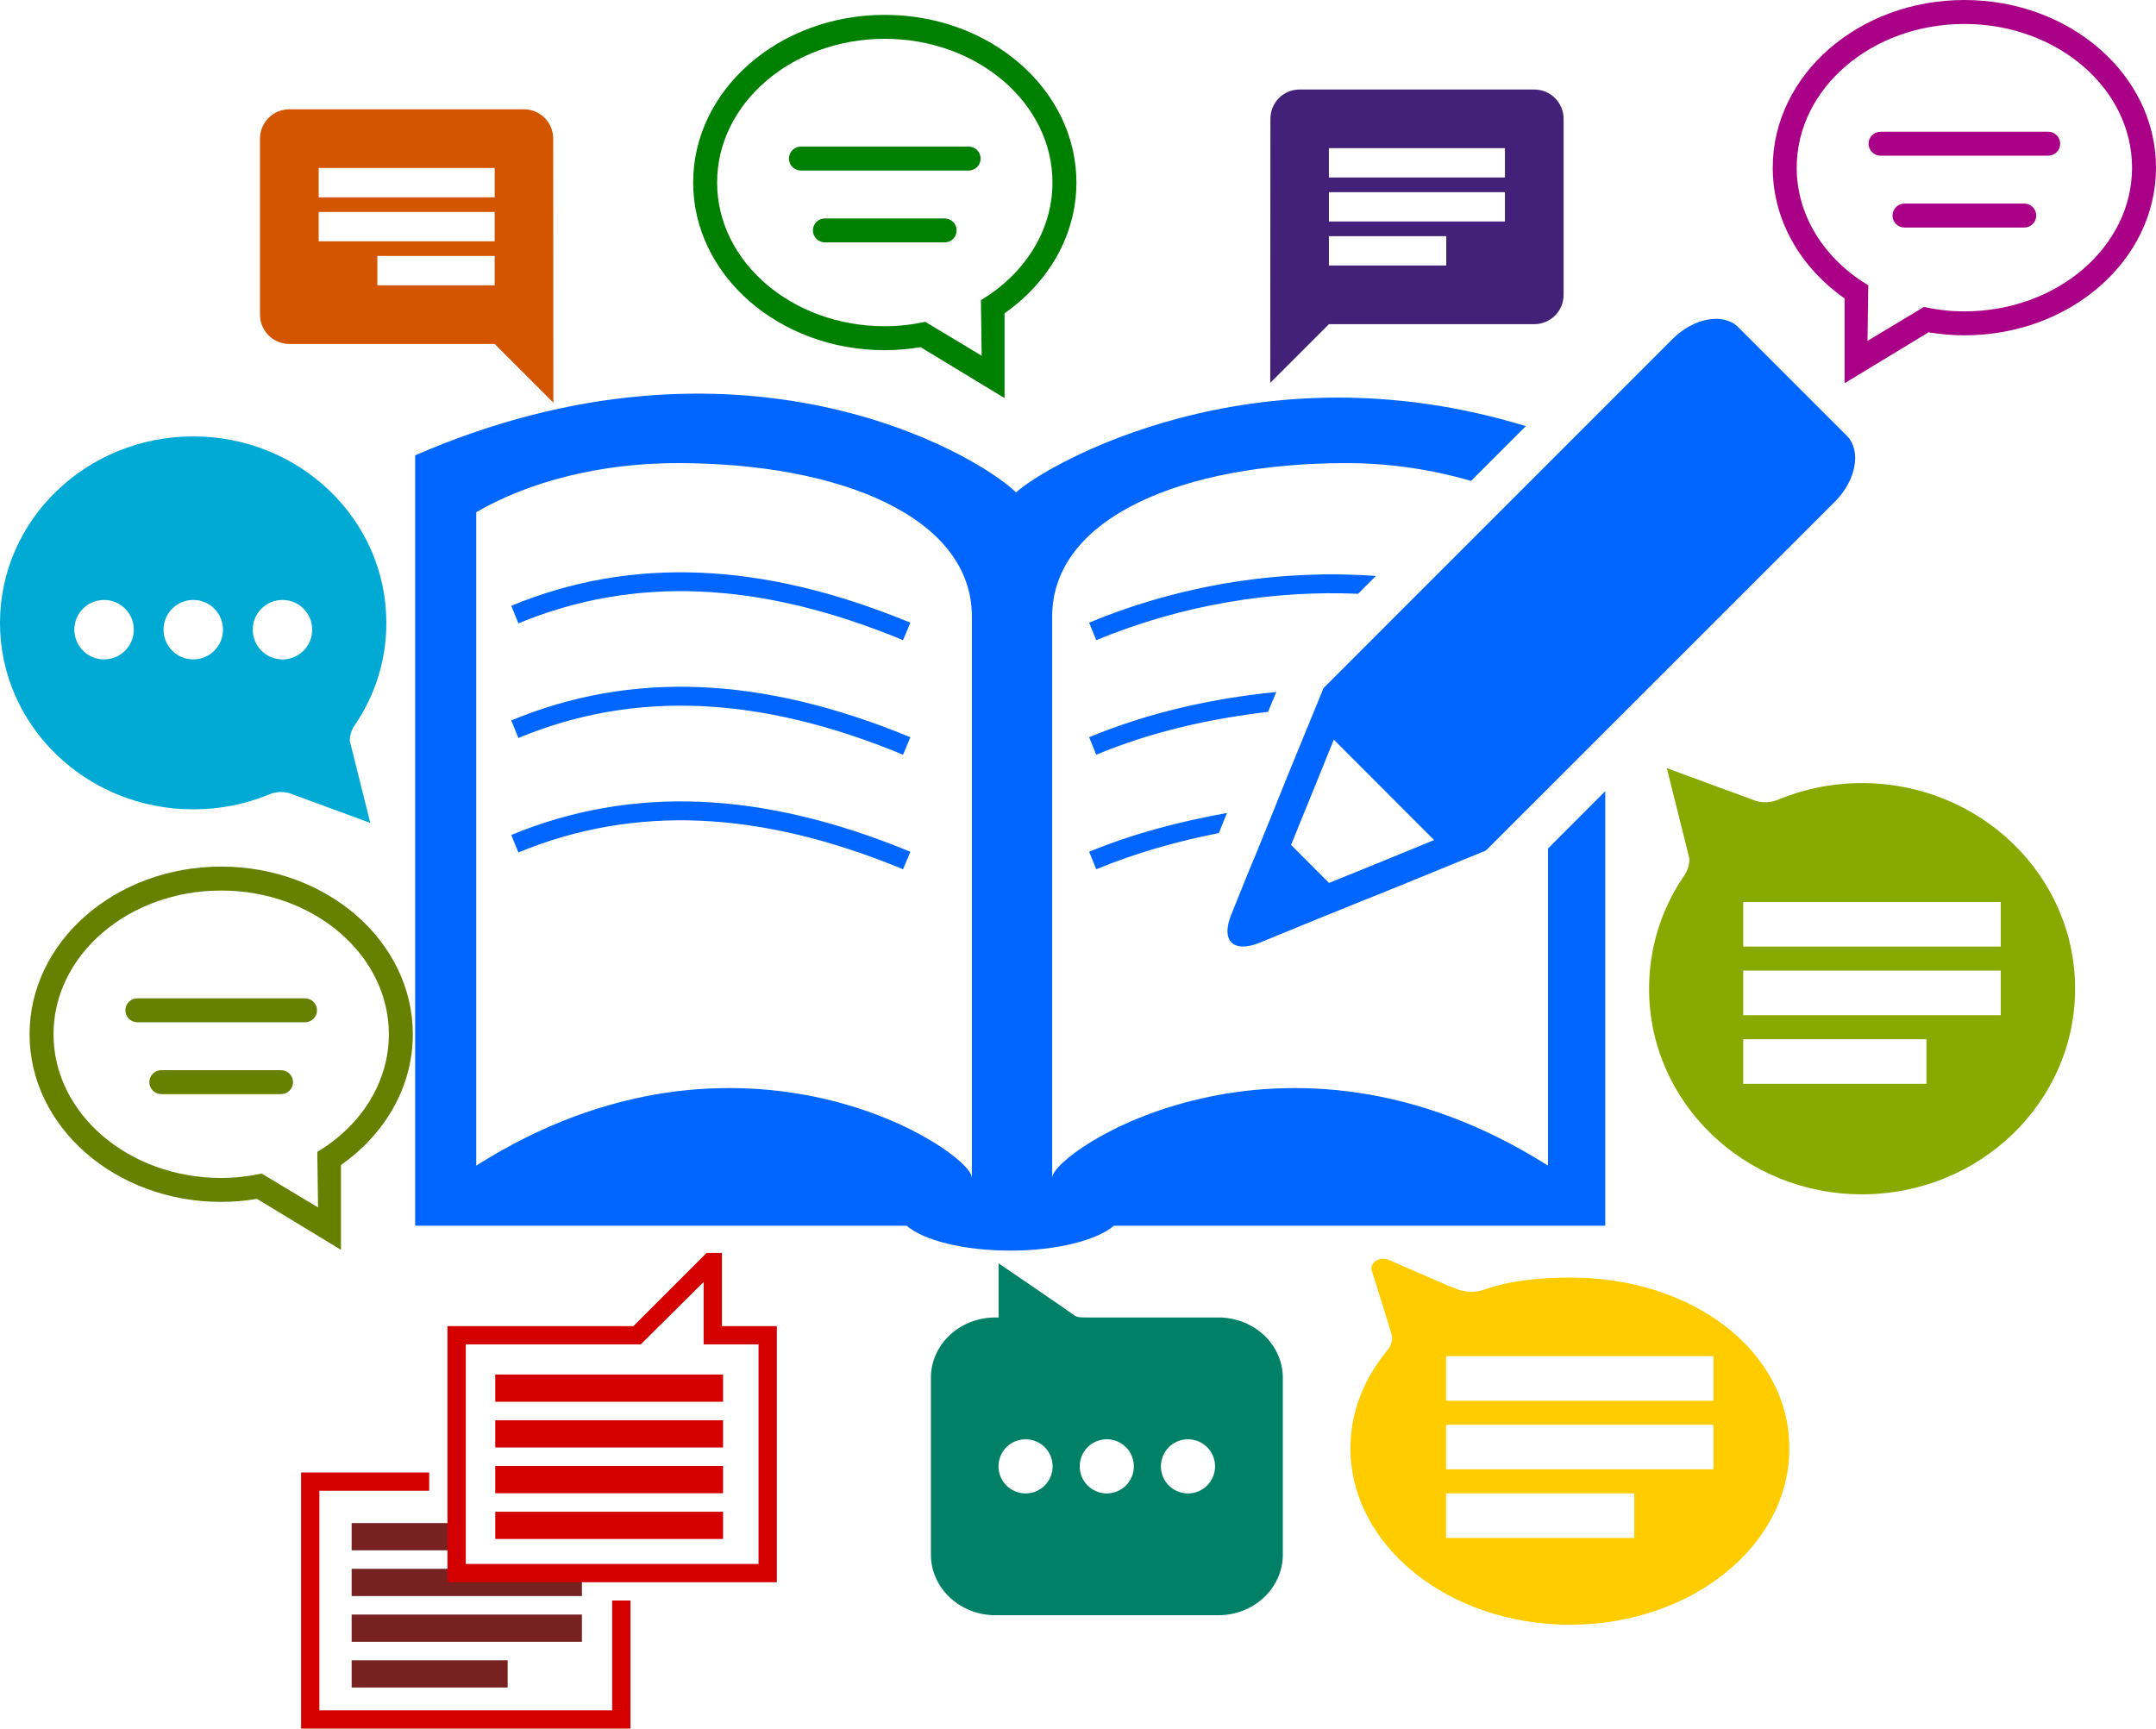 <?xml version="1.0" encoding="UTF-8" standalone="no"?>
<!-- Created with Inkscape (http://www.inkscape.org/) -->

<svg
   xmlns:dc="http://purl.org/dc/elements/1.1/"
   xmlns:cc="http://creativecommons.org/ns#"
   xmlns:rdf="http://www.w3.org/1999/02/22-rdf-syntax-ns#"
   xmlns:svg="http://www.w3.org/2000/svg"
   xmlns="http://www.w3.org/2000/svg"
   xmlns:sodipodi="http://sodipodi.sourceforge.net/DTD/sodipodi-0.dtd"
   xmlns:inkscape="http://www.inkscape.org/namespaces/inkscape"
   width="532.079mm"
   height="426.629mm"
   viewBox="0 0 1885.321 1511.677"
   id="svg2"
   version="1.1"
   inkscape:version="0.91 r13725"
   sodipodi:docname="collaborative-story.svg">
  <defs
     id="defs4" />
  <sodipodi:namedview
     id="base"
     pagecolor="#ffffff"
     bordercolor="#666666"
     borderopacity="1.0"
     inkscape:pageopacity="0.0"
     inkscape:pageshadow="2"
     inkscape:zoom="0.2309207"
     inkscape:cx="1008.441"
     inkscape:cy="791.45078"
     inkscape:document-units="px"
     inkscape:current-layer="layer1"
     showgrid="false"
     inkscape:window-width="1678"
     inkscape:window-height="1008"
     inkscape:window-x="1680"
     inkscape:window-y="0"
     inkscape:window-maximized="1"
     fit-margin-top="0"
     fit-margin-left="0"
     fit-margin-right="0"
     fit-margin-bottom="0" />
  <g
     inkscape:label="Layer 1"
     inkscape:groupmode="layer"
     id="layer1"
     transform="translate(1584.996,121.858)">
    <g
       id="g3639">
      <rect
         style="color:#000000;clip-rule:nonzero;display:inline;overflow:visible;visibility:visible;opacity:1;isolation:auto;mix-blend-mode:normal;color-interpolation:sRGB;color-interpolation-filters:linearRGB;solid-color:#000000;solid-opacity:1;fill:#782121;fill-opacity:1;fill-rule:nonzero;stroke:none;stroke-width:8;stroke-linecap:butt;stroke-linejoin:miter;stroke-miterlimit:4;stroke-dasharray:none;stroke-dashoffset:0;stroke-opacity:1;marker:none;color-rendering:auto;image-rendering:auto;shape-rendering:auto;text-rendering:auto;enable-background:accumulate"
         id="rect3637"
         width="93.106"
         height="23.818"
         x="-1277.495"
         y="1210.083" />
      <rect
         y="1250.083"
         x="-1277.495"
         height="23.818"
         width="201.368"
         id="rect3635"
         style="color:#000000;clip-rule:nonzero;display:inline;overflow:visible;visibility:visible;opacity:1;isolation:auto;mix-blend-mode:normal;color-interpolation:sRGB;color-interpolation-filters:linearRGB;solid-color:#000000;solid-opacity:1;fill:#782121;fill-opacity:1;fill-rule:nonzero;stroke:none;stroke-width:8;stroke-linecap:butt;stroke-linejoin:miter;stroke-miterlimit:4;stroke-dasharray:none;stroke-dashoffset:0;stroke-opacity:1;marker:none;color-rendering:auto;image-rendering:auto;shape-rendering:auto;text-rendering:auto;enable-background:accumulate" />
      <path
         style="fill:#442178"
         inkscape:connector-curvature="0"
         d="m -243.349,-43.596 -205.22,0 c -14.173,0 -25.524,11.479 -25.524,25.652 l -0.128,230.872 51.305,-51.305 179.567,0 c 14.173,0 25.652,-11.479 25.652,-25.652 l 0,-153.915 c 0,-14.173 -11.479,-25.652 -25.652,-25.652 z m -179.567,89.784 153.915,0 0,25.652 -153.915,0 0,-25.652 z m 102.61,64.131 -102.61,0 0,-25.652 102.61,0 0,25.652 z m 51.305,-76.957 -153.915,0 0,-25.652 153.915,0 0,25.652 z"
         id="path3365" />
      <g
         style="fill:#008000"
         transform="matrix(-10.473,0,0,10.473,-643.722,-108.866)"
         id="g3416">
        <g
           style="fill:#008000"
           id="_x32__18_">
          <g
             style="fill:#008000"
             id="g3376">
            <path
               inkscape:connector-curvature="0"
               style="clip-rule:evenodd;fill:#008000;fill-rule:evenodd"
               d="m 21,17 -10,0 c -0.552,0 -1,0.448 -1,1 0,0.552 0.448,1 1,1 l 10,0 c 0.552,0 1,-0.448 1,-1 0,-0.552 -0.448,-1 -1,-1 z m 2,-6 -14,0 c -0.552,0 -1,0.448 -1,1 0,0.552 0.448,1 1,1 l 14,0 c 0.552,0 1,-0.448 1,-1 0,-0.552 -0.448,-1 -1,-1 z M 16,0 C 7.164,0 0,6.268 0,14 0,18.419 2.345,22.353 6,24.919 L 6,32 13.009,27.747 C 13.979,27.907 14.977,28 16,28 24.837,28 32,21.732 32,14 32,6.268 24.837,0 16,0 Z m 0,26 c -1.168,0 -2.296,-0.136 -3.38,-0.367 l -4.708,2.83 0.063,-4.638 C 4.366,21.654 2,18.066 2,14 2,7.373 8.268,2 16,2 c 7.732,0 14,5.373 14,12 0,6.627 -6.268,12 -14,12 z"
               id="path3378" />
          </g>
        </g>
        <g
           style="fill:#008000"
           id="g3380" />
        <g
           style="fill:#008000"
           id="g3382" />
        <g
           style="fill:#008000"
           id="g3384" />
        <g
           style="fill:#008000"
           id="g3386" />
        <g
           style="fill:#008000"
           id="g3388" />
        <g
           style="fill:#008000"
           id="g3390" />
        <g
           style="fill:#008000"
           id="g3392" />
        <g
           style="fill:#008000"
           id="g3394" />
        <g
           style="fill:#008000"
           id="g3396" />
        <g
           style="fill:#008000"
           id="g3398" />
        <g
           style="fill:#008000"
           id="g3400" />
        <g
           style="fill:#008000"
           id="g3402" />
        <g
           style="fill:#008000"
           id="g3404" />
        <g
           style="fill:#008000"
           id="g3406" />
        <g
           style="fill:#008000"
           id="g3408" />
      </g>
      <path
         style="fill:#0066ff"
         inkscape:connector-curvature="0"
         d="m -795.318,538.133 c -125.276,-51.891 -235.355,-56.593 -336.365,-14.61 l -6.213,-15.366 c 105.293,-43.662 219.569,-38.792 348.96,14.694 l -6.381,15.282 z m 6.381,84.889 c -129.223,-53.402 -243.667,-58.188 -348.96,-14.694 l 6.213,15.282 c 101.346,-41.815 211.257,-37.029 336.365,14.694 l 6.381,-15.282 z m 0,-200.341 c -129.223,-53.402 -243.667,-58.188 -348.96,-14.778 l 6.213,15.366 c 101.346,-41.899 211.257,-37.113 336.365,14.694 l 6.381,-15.282 z m 557.445,197.654 50.211,-50.295 0,380.027 -429.65,0 c -14.946,12.678 -49.875,21.747 -90.683,21.747 -40.807,0 -75.737,-8.984 -90.515,-21.747 l -429.818,0 0,-585.994 c 0,-51.891 0,-85.813 0,-87.744 282.879,-122.841 489.517,-2.351 525.455,32.411 25.106,-23.174 207.814,-130.818 445.772,-57.936 l -47.86,47.86 c -33.166,-9.572 -69.859,-15.534 -109.071,-15.534 -141.985,0 -257.27,47.105 -257.27,134.26 l 0,490.777 c 0,-23.006 201.097,-157.939 433.597,-10.663 l 0,-277.169 z M -735.115,417.391 c 0,-87.156 -115.284,-134.26 -257.27,-134.26 -68.18,0 -130.23,16.289 -176.159,42.906 l 0,571.468 c 232.248,-147.275 433.429,-12.343 433.429,10.663 l 0,-490.777 z m 102.522,105.46 6.213,15.282 c 49.372,-20.488 100.171,-31.571 150.214,-37.449 l 7.221,-17.381 c -54.493,5.458 -109.911,17.297 -163.648,39.548 z m 0,100.171 6.213,15.282 c 35.265,-14.526 71.203,-24.518 107.224,-31.655 l 7.053,-17.549 c -40.303,7.305 -81.027,17.633 -120.49,33.922 z m 0,-200.341 6.213,15.282 c 75.737,-31.319 154.832,-43.746 228.973,-40.555 l 15.618,-15.618 c -80.775,-5.794 -167.847,6.465 -250.804,40.891 z M 19.565,316.815 -285.649,621.945 l -78.424,32.075 c -18.052,7.137 -43.326,17.549 -64.905,26.197 -5.878,2.435 -12.931,5.206 -17.717,7.221 l -37.197,15.282 c -22.671,9.068 -33.754,-1.847 -24.434,-24.686 l 14.946,-37.113 c 2.099,-4.87 4.954,-11.755 7.389,-17.717 8.816,-21.579 19.06,-47.105 26.197,-64.821 l 32.159,-78.508 305.046,-305.13 c 18.724,-18.808 44.753,-23.426 57.768,-10.328 l 94.797,94.797 c 12.847,13.015 8.313,38.876 -10.412,57.6 z m -350.471,295.964 -87.744,-87.828 -17.381,42.99 -10.16,24.854 -9.824,24.266 33.166,33.25 49.372,-20.068 42.57,-17.465 z"
         id="path3438" />
      <g
         style="fill:#d40000"
         id="g3447"
         transform="matrix(1,0,0,-1,-1369.696,1437.819)">
        <polygon
           style="fill:#d40000"
           id="polygon3449"
           points="320,64 320,160 336,160 336,48 48,48 48,272 160,272 160,256 64,256 64,64 " />
        <path
           style="fill:#d40000"
           id="path3451"
           d="m 176,176 0,224 162.6,0 64,64 13.4,0 0,-64 48,0 0,-224 -288,0 z m 272,208 -48,0 0,54.6 -55,-54.6 -153,0 0,-192 256,0 0,192 z"
           inkscape:connector-curvature="0" />
      </g>
      <g
         id="g3479"
         transform="matrix(-10.473,0,0,10.473,-1224.008,635.978)"
         style="fill:#668000">
        <g
           id="g3481"
           style="fill:#668000">
          <g
             id="g3483"
             style="fill:#668000">
            <path
               id="path3485"
               d="m 21,17 -10,0 c -0.552,0 -1,0.448 -1,1 0,0.552 0.448,1 1,1 l 10,0 c 0.552,0 1,-0.448 1,-1 0,-0.552 -0.448,-1 -1,-1 z m 2,-6 -14,0 c -0.552,0 -1,0.448 -1,1 0,0.552 0.448,1 1,1 l 14,0 c 0.552,0 1,-0.448 1,-1 0,-0.552 -0.448,-1 -1,-1 z M 16,0 C 7.164,0 0,6.268 0,14 0,18.419 2.345,22.353 6,24.919 L 6,32 13.009,27.747 C 13.979,27.907 14.977,28 16,28 24.837,28 32,21.732 32,14 32,6.268 24.837,0 16,0 Z m 0,26 c -1.168,0 -2.296,-0.136 -3.38,-0.367 l -4.708,2.83 0.063,-4.638 C 4.366,21.654 2,18.066 2,14 2,7.373 8.268,2 16,2 c 7.732,0 14,5.373 14,12 0,6.627 -6.268,12 -14,12 z"
               style="clip-rule:evenodd;fill:#668000;fill-rule:evenodd"
               inkscape:connector-curvature="0" />
          </g>
        </g>
        <g
           id="g3487"
           style="fill:#668000" />
        <g
           id="g3489"
           style="fill:#668000" />
        <g
           id="g3491"
           style="fill:#668000" />
        <g
           id="g3493"
           style="fill:#668000" />
        <g
           id="g3495"
           style="fill:#668000" />
        <g
           id="g3497"
           style="fill:#668000" />
        <g
           id="g3499"
           style="fill:#668000" />
        <g
           id="g3501"
           style="fill:#668000" />
        <g
           id="g3503"
           style="fill:#668000" />
        <g
           id="g3505"
           style="fill:#668000" />
        <g
           id="g3507"
           style="fill:#668000" />
        <g
           id="g3509"
           style="fill:#668000" />
        <g
           id="g3511"
           style="fill:#668000" />
        <g
           id="g3513"
           style="fill:#668000" />
        <g
           id="g3515"
           style="fill:#668000" />
      </g>
      <path
         id="path3517"
         d="m -1331.989,-26.274 205.22,0 c 14.173,0 25.524,11.479 25.524,25.652 l 0.128,230.872 -51.305,-51.305 -179.567,0 c -14.173,0 -25.652,-11.479 -25.652,-25.652 l 0,-153.915 c 0,-14.173 11.479,-25.652 25.652,-25.652 z m 179.567,89.784 -153.915,0 0,25.652 153.915,0 0,-25.652 z m -102.61,64.131 102.61,0 0,-25.652 -102.61,0 0,25.652 z m -51.305,-76.957 153.915,0 0,-25.652 -153.915,0 0,25.652 z"
         inkscape:connector-curvature="0"
         style="fill:#d45500" />
      <g
         id="g3519"
         transform="matrix(10.473,0,0,10.473,-34.81,-121.858)"
         style="fill:#aa0088">
        <g
           id="g3521"
           style="fill:#aa0088">
          <g
             id="g3523"
             style="fill:#aa0088">
            <path
               id="path3525"
               d="m 21,17 -10,0 c -0.552,0 -1,0.448 -1,1 0,0.552 0.448,1 1,1 l 10,0 c 0.552,0 1,-0.448 1,-1 0,-0.552 -0.448,-1 -1,-1 z m 2,-6 -14,0 c -0.552,0 -1,0.448 -1,1 0,0.552 0.448,1 1,1 l 14,0 c 0.552,0 1,-0.448 1,-1 0,-0.552 -0.448,-1 -1,-1 z M 16,0 C 7.164,0 0,6.268 0,14 0,18.419 2.345,22.353 6,24.919 L 6,32 13.009,27.747 C 13.979,27.907 14.977,28 16,28 24.837,28 32,21.732 32,14 32,6.268 24.837,0 16,0 Z m 0,26 c -1.168,0 -2.296,-0.136 -3.38,-0.367 l -4.708,2.83 0.063,-4.638 C 4.366,21.654 2,18.066 2,14 2,7.373 8.268,2 16,2 c 7.732,0 14,5.373 14,12 0,6.627 -6.268,12 -14,12 z"
               style="clip-rule:evenodd;fill:#aa0088;fill-rule:evenodd"
               inkscape:connector-curvature="0" />
          </g>
        </g>
        <g
           id="g3527"
           style="fill:#aa0088" />
        <g
           id="g3529"
           style="fill:#aa0088" />
        <g
           id="g3531"
           style="fill:#aa0088" />
        <g
           id="g3533"
           style="fill:#aa0088" />
        <g
           id="g3535"
           style="fill:#aa0088" />
        <g
           id="g3537"
           style="fill:#aa0088" />
        <g
           id="g3539"
           style="fill:#aa0088" />
        <g
           id="g3541"
           style="fill:#aa0088" />
        <g
           id="g3543"
           style="fill:#aa0088" />
        <g
           id="g3545"
           style="fill:#aa0088" />
        <g
           id="g3547"
           style="fill:#aa0088" />
        <g
           id="g3549"
           style="fill:#aa0088" />
        <g
           id="g3551"
           style="fill:#aa0088" />
        <g
           id="g3553"
           style="fill:#aa0088" />
        <g
           id="g3555"
           style="fill:#aa0088" />
      </g>
      <path
         id="path3558"
         d="m -127.443,549.889 19.799,79.197 c 0,4.748 -1.344,9.228 -3.494,13.08 -0.717,1.165 -1.432,2.331 -2.238,3.316 -18.724,28.042 -29.566,61.369 -29.566,97.115 -0.179,99.445 83.231,179.986 186.17,179.986 102.939,0 186.348,-80.541 186.348,-179.807 0,-99.355 -83.409,-179.809 -186.348,-179.809 -25.892,0 -50.53,5.108 -72.838,14.246 -0.538,0.269 -0.986,0.448 -1.523,0.627 -0.09,0 -0.178,-0.002 -0.178,0.088 -3.136,1.165 -6.541,1.793 -10.035,1.793 -3.852,0 -7.525,-0.717 -10.84,-2.15 l -75.256,-27.684 z m 66.816,117.061 225.186,0 0,38.975 -225.186,0 0,-38.975 z m 0,60 225.186,0 0,38.975 -225.186,0 0,-38.975 z m 0,60 160.229,0 0,38.975 -160.229,0 0,-38.975 z"
         style="fill:#88aa00"
         inkscape:connector-curvature="0" />
      <path
         id="path3568"
         d="m -375.494,978.973 c -0.8,0 -1.6,-8e-4 -2.4,0.199 -5.5,1.1 -8.9,5.6 -7.6,10 0,0 17.9,56.6 17.9,58 0,4.1 -1.3,7.901 -3.6,11.201 0.1,-0.3 1.1,-1.9 1.1,-1.9 -0.7,1.1 -2.7,4 -3.6,4.9 -19.2,24 -30.4,52.599 -30.4,83.299 0,85.2 85.9,154.301 192,154.301 106,0 191.999,-69.101 191.799,-154.301 0,-85.2 -85,-149.301 -191,-149.301 -26.7,0 -52,2.401 -75.1,10.301 -0.5,0.2 -1,0.3 -1.5,0.5 0,0.1 -0.099,0.1 -0.199,0.1 -3.2,1 -6.701,1.5 -10.301,1.5 -4,0 -7.799,-0.599 -11.199,-1.799 -1,-0.4 -9.1,-3.5 -10,-3.9 l -50.6,-22 -1.602,-0.6 c -1.2,-0.3 -2.399,-0.5 -3.699,-0.5 z m 55.037,85.127 233.848,0 0,38.975 -233.848,0 0,-38.975 z m 0,60 233.848,0 0,38.975 -233.848,0 0,-38.975 z m 0,60 164.559,0 0,38.975 -164.559,0 0,-38.975 z"
         style="fill:#ffcc00"
         inkscape:connector-curvature="0" />
      <path
         style="fill:#00aad4"
         inkscape:connector-curvature="0"
         d="m -1415.989,585.934 c 23.482,0 45.827,-4.631 66.059,-12.919 0.488,-0.244 0.894,-0.406 1.381,-0.569 0.081,0 0.163,0 0.163,-0.081 2.844,-1.056 5.931,-1.625 9.1,-1.625 3.494,0 6.825,0.65 9.832,1.95 l 68.253,25.107 -17.957,-71.828 c 0,-4.306 1.219,-8.369 3.169,-11.863 0,0 0,0 0,0 0.65,-1.056 1.3,-2.113 2.031,-3.006 16.982,-25.432 26.814,-55.659 26.814,-88.079 0.163,-90.191 -75.484,-163.238 -168.844,-163.238 -93.36,0 -169.007,73.047 -169.007,163.075 0,90.11 75.647,163.075 169.007,163.075 z m 78.003,-183.145 c 14.382,0 26.001,11.619 26.001,26.001 0,14.382 -11.619,26.001 -26.001,26.001 -14.382,0 -26.001,-11.619 -26.001,-26.001 0,-14.382 11.619,-26.001 26.001,-26.001 z m -78.003,0 c 14.382,0 26.001,11.619 26.001,26.001 0,14.382 -11.619,26.001 -26.001,26.001 -14.382,0 -26.001,-11.619 -26.001,-26.001 0,-14.382 11.619,-26.001 26.001,-26.001 z m -78.003,0 c 14.382,0 26.001,11.619 26.001,26.001 0,14.382 -11.619,26.001 -26.001,26.001 -14.382,0 -26.001,-11.619 -26.001,-26.001 0,-14.382 11.619,-26.001 26.001,-26.001 z"
         id="path3578" />
      <path
         style="fill:#008066"
         inkscape:connector-curvature="0"
         d="m -519.669,1030.282 -112.96,0 c -10.652,0 -10.652,-0.074 -15.757,-3.847 -5.104,-3.773 -63.397,-43.498 -63.397,-43.498 l 0,47.344 -2.737,0 c -31.218,0 -56.443,23.524 -56.443,52.818 l 0,154.535 c 0,29.294 25.3,53.04 56.443,53.04 l 194.851,0 c 31.144,0 56.443,-23.746 56.443,-53.04 l 0,-154.535 c 0,-29.294 -25.3,-52.818 -56.443,-52.818 z m -168.516,153.869 c -13.094,0 -23.672,-10.579 -23.672,-23.672 0,-13.094 10.578,-23.672 23.672,-23.672 13.094,0 23.672,10.578 23.672,23.672 0,13.094 -10.578,23.672 -23.672,23.672 z m 71.016,0 c -13.094,0 -23.672,-10.579 -23.672,-23.672 0,-13.094 10.578,-23.672 23.672,-23.672 13.094,0 23.672,10.578 23.672,23.672 0,13.094 -10.578,23.672 -23.672,23.672 z m 71.016,0 c -13.094,0 -23.672,-10.579 -23.672,-23.672 0,-13.094 10.578,-23.672 23.672,-23.672 13.094,0 23.672,10.578 23.672,23.672 0,13.094 -10.578,23.672 -23.672,23.672 z"
         id="path3588" />
      <rect
         y="1080.168"
         x="-1151.911"
         height="23.818"
         width="199.203"
         id="rect3618"
         style="color:#000000;clip-rule:nonzero;display:inline;overflow:visible;visibility:visible;opacity:1;isolation:auto;mix-blend-mode:normal;color-interpolation:sRGB;color-interpolation-filters:linearRGB;solid-color:#000000;solid-opacity:1;fill:#d40000;fill-opacity:1;fill-rule:nonzero;stroke:none;stroke-width:8;stroke-linecap:butt;stroke-linejoin:miter;stroke-miterlimit:4;stroke-dasharray:none;stroke-dashoffset:0;stroke-opacity:1;marker:none;color-rendering:auto;image-rendering:auto;shape-rendering:auto;text-rendering:auto;enable-background:accumulate" />
      <rect
         style="color:#000000;clip-rule:nonzero;display:inline;overflow:visible;visibility:visible;opacity:1;isolation:auto;mix-blend-mode:normal;color-interpolation:sRGB;color-interpolation-filters:linearRGB;solid-color:#000000;solid-opacity:1;fill:#d40000;fill-opacity:1;fill-rule:nonzero;stroke:none;stroke-width:8;stroke-linecap:butt;stroke-linejoin:miter;stroke-miterlimit:4;stroke-dasharray:none;stroke-dashoffset:0;stroke-opacity:1;marker:none;color-rendering:auto;image-rendering:auto;shape-rendering:auto;text-rendering:auto;enable-background:accumulate"
         id="rect3625"
         width="199.203"
         height="23.818"
         x="-1151.911"
         y="1120.168" />
      <rect
         y="1160.168"
         x="-1151.911"
         height="23.818"
         width="199.203"
         id="rect3627"
         style="color:#000000;clip-rule:nonzero;display:inline;overflow:visible;visibility:visible;opacity:1;isolation:auto;mix-blend-mode:normal;color-interpolation:sRGB;color-interpolation-filters:linearRGB;solid-color:#000000;solid-opacity:1;fill:#d40000;fill-opacity:1;fill-rule:nonzero;stroke:none;stroke-width:8;stroke-linecap:butt;stroke-linejoin:miter;stroke-miterlimit:4;stroke-dasharray:none;stroke-dashoffset:0;stroke-opacity:1;marker:none;color-rendering:auto;image-rendering:auto;shape-rendering:auto;text-rendering:auto;enable-background:accumulate" />
      <rect
         style="color:#000000;clip-rule:nonzero;display:inline;overflow:visible;visibility:visible;opacity:1;isolation:auto;mix-blend-mode:normal;color-interpolation:sRGB;color-interpolation-filters:linearRGB;solid-color:#000000;solid-opacity:1;fill:#d40000;fill-opacity:1;fill-rule:nonzero;stroke:none;stroke-width:8;stroke-linecap:butt;stroke-linejoin:miter;stroke-miterlimit:4;stroke-dasharray:none;stroke-dashoffset:0;stroke-opacity:1;marker:none;color-rendering:auto;image-rendering:auto;shape-rendering:auto;text-rendering:auto;enable-background:accumulate"
         id="rect3629"
         width="199.203"
         height="23.818"
         x="-1151.911"
         y="1200.168" />
      <rect
         y="1330.083"
         x="-1277.495"
         height="23.818"
         width="136.41"
         id="rect3631"
         style="color:#000000;clip-rule:nonzero;display:inline;overflow:visible;visibility:visible;opacity:1;isolation:auto;mix-blend-mode:normal;color-interpolation:sRGB;color-interpolation-filters:linearRGB;solid-color:#000000;solid-opacity:1;fill:#782121;fill-opacity:1;fill-rule:nonzero;stroke:none;stroke-width:8;stroke-linecap:butt;stroke-linejoin:miter;stroke-miterlimit:4;stroke-dasharray:none;stroke-dashoffset:0;stroke-opacity:1;marker:none;color-rendering:auto;image-rendering:auto;shape-rendering:auto;text-rendering:auto;enable-background:accumulate" />
      <rect
         style="color:#000000;clip-rule:nonzero;display:inline;overflow:visible;visibility:visible;opacity:1;isolation:auto;mix-blend-mode:normal;color-interpolation:sRGB;color-interpolation-filters:linearRGB;solid-color:#000000;solid-opacity:1;fill:#782121;fill-opacity:1;fill-rule:nonzero;stroke:none;stroke-width:8;stroke-linecap:butt;stroke-linejoin:miter;stroke-miterlimit:4;stroke-dasharray:none;stroke-dashoffset:0;stroke-opacity:1;marker:none;color-rendering:auto;image-rendering:auto;shape-rendering:auto;text-rendering:auto;enable-background:accumulate"
         id="rect3633"
         width="201.368"
         height="23.818"
         x="-1277.495"
         y="1290.083" />
    </g>
  </g>
</svg>

